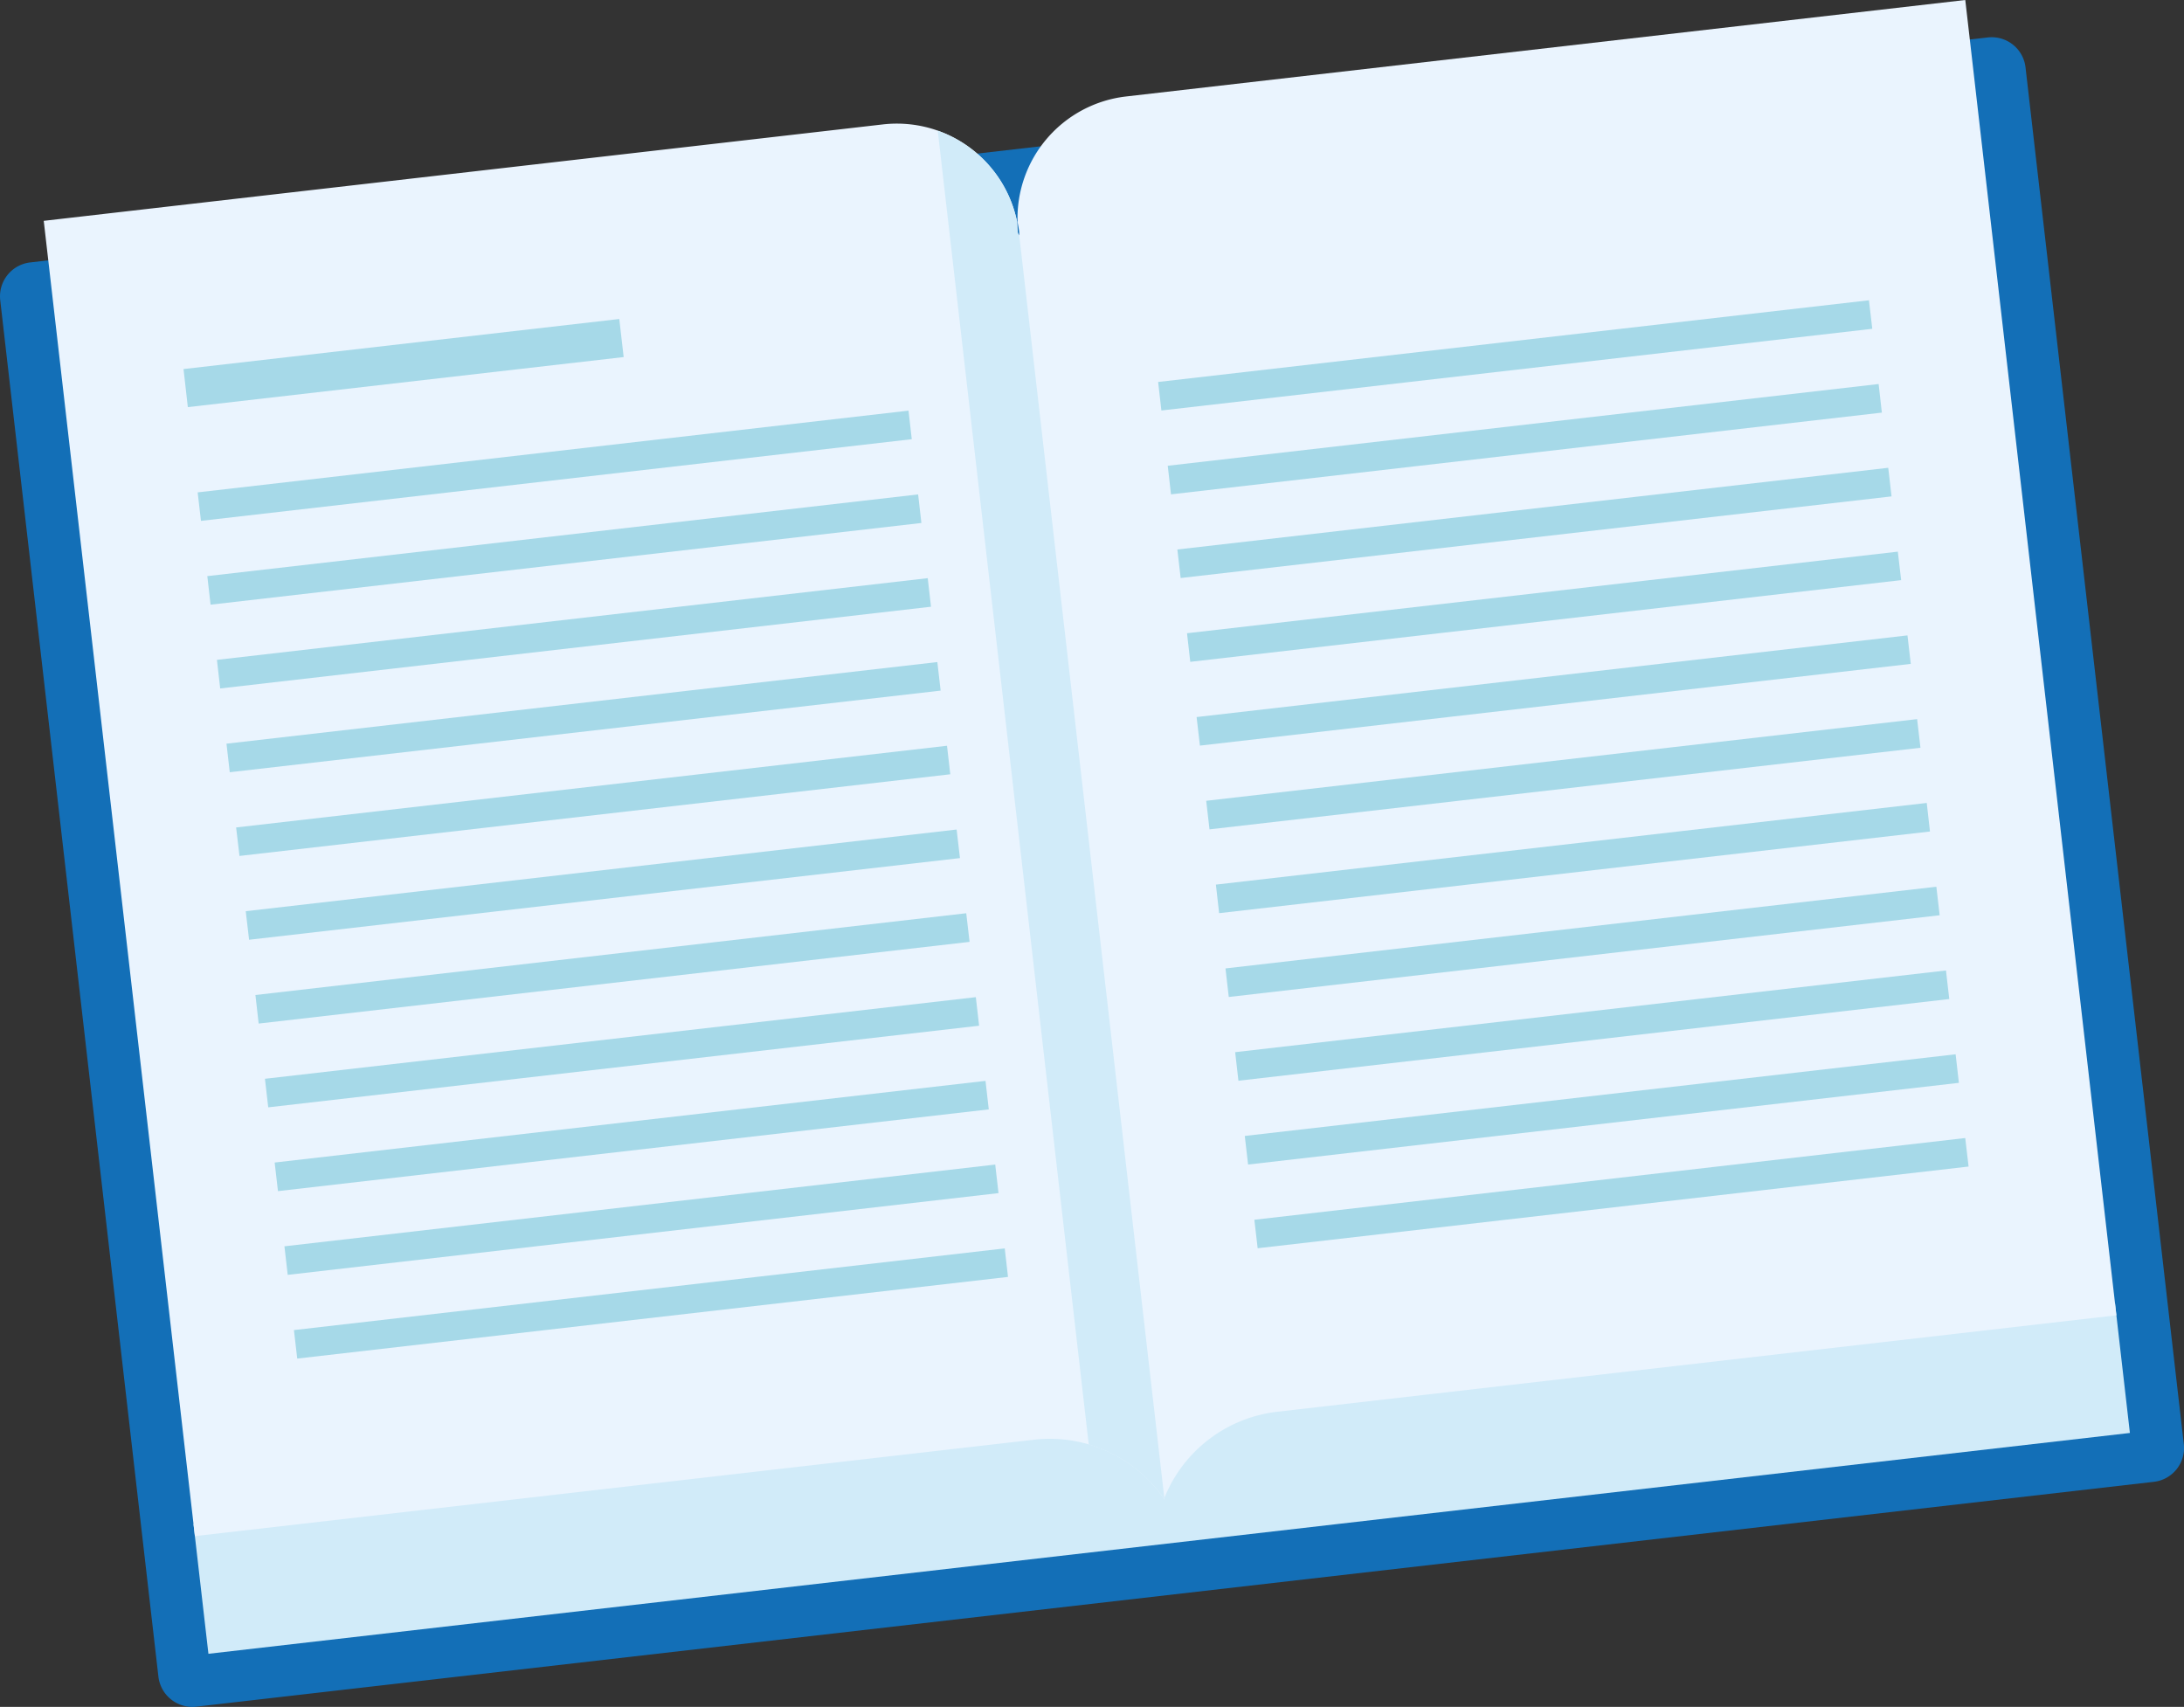 <?xml version="1.0" encoding="UTF-8"?> <svg xmlns="http://www.w3.org/2000/svg" viewBox="0 0 608.7 475.73"><rect x="0" y="0" width="608.7" height="475.73" fill="#333333" stroke="none"/> <defs> <style>.cls-1{fill:#136fb7;}.cls-2{fill:#d1ebf9;}.cls-3{fill:#eaf4fe;}.cls-4{fill:#a6d9e8;}</style> </defs> <title>Ресурс 13</title> <g id="Слой_2" data-name="Слой 2"> <g id="Layer_2" data-name="Layer 2"> <path class="cls-1" d="M608.64,402.43A9.49,9.49,0,0,1,600.29,413L54.68,475.67a9.54,9.54,0,0,1-10.53-8.37L.06,83.64a9.51,9.51,0,0,1,8.36-10.5L554,10.44a9.49,9.49,0,0,1,10.53,8.33Z"></path> <polygon class="cls-2" points="593.62 399.38 58.09 460.93 53.93 424.77 589.47 363.23 593.62 399.38"></polygon> <path class="cls-3" d="M324.35,417.93,283.88,65.8a2,2,0,0,0,.18-1.08c-.09-1-.3-1.93-.46-2.89a34.17,34.17,0,0,1,30.23-34.94L547.74,0l42.12,366.59L356,393.47A38.67,38.67,0,0,0,324.35,417.93Z"></path> <path class="cls-3" d="M324.55,417.9,284.09,65.76a2.15,2.15,0,0,1-.42-1c-.12-1-.15-1.95-.19-2.92A34.21,34.21,0,0,0,246.1,34.67L12.19,61.55,54.32,428.13l233.9-26.87A38.69,38.69,0,0,1,324.55,417.9Z"></path> <path class="cls-2" d="M283.48,61.85a34.23,34.23,0,0,0-22.12-25.43l42.08,366.17a39,39,0,0,1,21.11,15.31L284.09,65.76a2.15,2.15,0,0,1-.42-1C283.55,63.78,283.52,62.82,283.48,61.85Z"></path> <polygon class="cls-4" points="173.82 99.52 52.35 113.47 51.15 102.86 172.6 88.91 173.82 99.52"></polygon> <polygon class="cls-4" points="254.12 122.41 56.01 145.17 55.09 137.23 253.21 114.45 254.12 122.41"></polygon> <polygon class="cls-4" points="256.8 145.76 58.69 168.53 57.78 160.57 255.89 137.8 256.8 145.76"></polygon> <polygon class="cls-4" points="259.48 169.1 61.37 191.88 60.46 183.91 258.57 161.14 259.48 169.1"></polygon> <rect class="cls-4" x="62.94" y="195.86" width="199.43" height="8.01" transform="translate(-21.75 19.87) rotate(-6.55)"></rect> <polygon class="cls-4" points="264.85 215.8 66.75 238.56 65.81 230.62 263.94 207.85 264.85 215.8"></polygon> <polygon class="cls-4" points="267.55 239.16 69.42 261.92 68.49 253.96 266.62 231.2 267.55 239.16"></polygon> <polygon class="cls-4" points="270.23 262.51 72.09 285.28 71.19 277.32 269.3 254.53 270.23 262.51"></polygon> <rect class="cls-4" x="73.67" y="289.25" width="199.43" height="8.01" transform="translate(-32.34 21.71) rotate(-6.55)"></rect> <polygon class="cls-4" points="275.58 309.2 77.47 331.98 76.55 324.01 274.67 301.25 275.58 309.2"></polygon> <rect class="cls-4" x="79.05" y="335.96" width="199.41" height="8.01" transform="translate(-37.64 22.63) rotate(-6.56)"></rect> <polygon class="cls-4" points="280.94 355.89 82.84 378.65 81.92 370.71 280.03 347.94 280.94 355.89"></polygon> <polygon class="cls-4" points="521.82 91.64 323.69 114.41 322.78 106.46 520.89 83.69 521.82 91.64"></polygon> <polygon class="cls-4" points="524.49 115 326.37 137.78 325.46 129.81 523.59 107.03 524.49 115"></polygon> <polygon class="cls-4" points="527.19 138.35 329.06 161.1 328.14 153.15 526.27 130.38 527.19 138.35"></polygon> <polygon class="cls-4" points="529.87 161.69 331.74 184.46 330.83 176.49 528.94 153.75 529.87 161.69"></polygon> <polygon class="cls-4" points="532.55 185.03 334.43 207.81 333.5 199.85 531.63 177.09 532.55 185.03"></polygon> <polygon class="cls-4" points="535.25 208.41 337.1 231.15 336.18 223.19 534.32 200.43 535.25 208.41"></polygon> <polygon class="cls-4" points="537.9 231.75 339.78 254.51 338.88 246.55 537 223.79 537.9 231.75"></polygon> <polygon class="cls-4" points="540.6 255.09 342.47 277.87 341.55 269.91 539.68 247.14 540.6 255.09"></polygon> <polygon class="cls-4" points="543.28 278.44 345.16 301.21 344.25 293.25 542.36 270.48 543.28 278.44"></polygon> <polygon class="cls-4" points="545.96 301.8 347.85 324.57 346.93 316.6 545.05 293.84 545.96 301.8"></polygon> <polygon class="cls-4" points="548.66 325.13 350.52 347.9 349.6 339.96 547.73 317.18 548.66 325.13"></polygon> </g> </g> </svg> 
